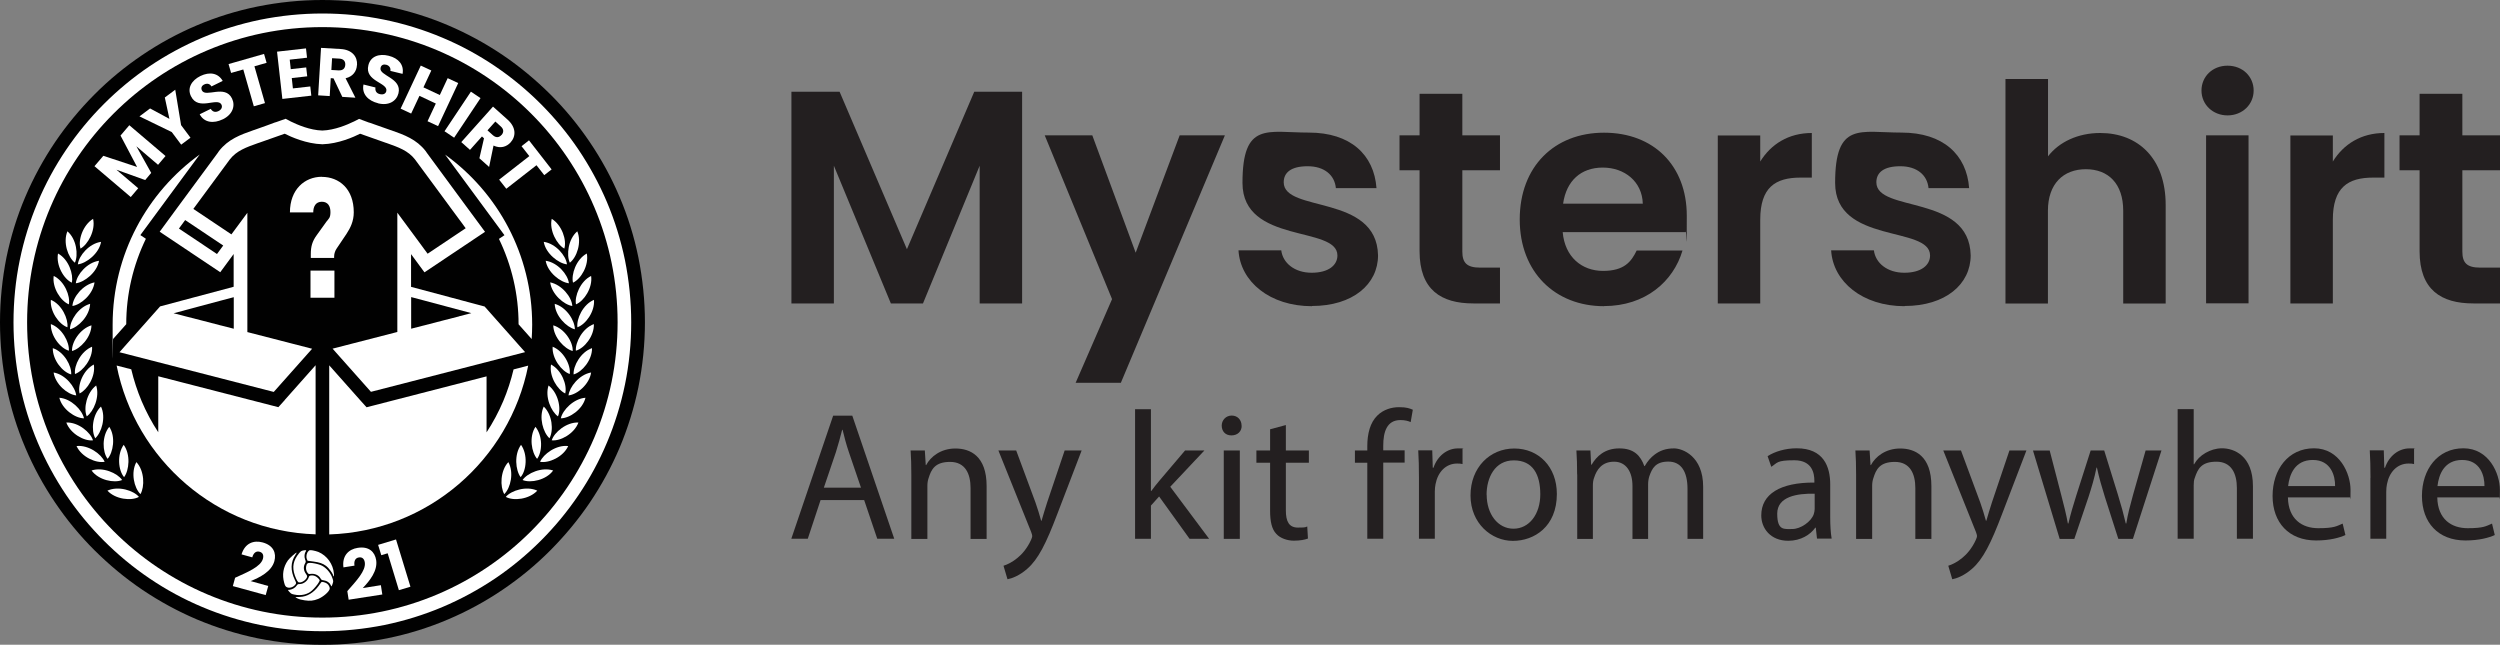 <?xml version="1.0" encoding="UTF-8"?>
<svg xmlns="http://www.w3.org/2000/svg" id="a" version="1.1" viewBox="0 0 2443.7 630.2">
  <rect x="0" y="0" width="2443.7" height="630.2" fill="#808080" stroke="none"/>
  <defs>
    <style>
      .st0 {
        fill: #010101;
      }

      .st1 {
        fill: #231f20;
      }

      .st2 {
        fill: #fff;
      }
    </style>
  </defs>
  <g id="b">
    <path class="st0" d="M315.1,617c-40.8,0-80.3-8-117.5-23.7-17.9-7.6-35.1-16.9-51.3-27.8-16-10.8-31-23.2-44.7-36.9-13.7-13.7-26.1-28.7-36.9-44.7-10.9-16.1-20.3-33.4-27.8-51.3-15.8-37.2-23.7-76.8-23.7-117.5s8-80.3,23.7-117.5c7.6-17.9,16.9-35.1,27.8-51.3,10.8-16,23.2-31,36.9-44.7,13.7-13.7,28.7-26.1,44.7-36.9,16.1-10.9,33.4-20.3,51.3-27.8,37.2-15.8,76.8-23.7,117.5-23.7s80.3,8,117.5,23.7c17.9,7.6,35.1,16.9,51.3,27.8,16,10.8,31,23.2,44.7,36.9,13.7,13.7,26.1,28.7,36.9,44.7,10.9,16.1,20.3,33.4,27.8,51.3,15.8,37.2,23.7,76.8,23.7,117.5s-8,80.3-23.7,117.5c-7.6,17.9-16.9,35.1-27.8,51.3-10.8,16-23.2,31-36.9,44.7s-28.7,26.1-44.7,36.9c-16.1,10.9-33.4,20.3-51.3,27.8-37.2,15.8-76.8,23.7-117.5,23.7h0Z"></path>
    <path class="st0" d="M315.1,26.5c159.4,0,288.6,129.2,288.6,288.6s-129.2,288.6-288.6,288.6S26.5,474.5,26.5,315.1,155.7,26.5,315.1,26.5M315.1,0c-21.4,0-42.7,2.2-63.5,6.4-20.2,4.1-40.2,10.3-59.2,18.4-18.7,7.9-36.7,17.7-53.5,29.1-16.7,11.3-32.4,24.2-46.6,38.5s-27.2,29.9-38.5,46.6c-11.4,16.9-21.2,34.9-29.1,53.5-8.1,19-14.2,38.9-18.4,59.2C2.2,272.4,0,293.8,0,315.1s2.2,42.7,6.4,63.5c4.1,20.2,10.3,40.2,18.4,59.2,7.9,18.7,17.7,36.7,29.1,53.5,11.3,16.7,24.2,32.4,38.5,46.6s29.9,27.2,46.6,38.5c16.9,11.4,34.9,21.2,53.5,29.1,19,8,38.9,14.2,59.2,18.4,20.8,4.2,42.1,6.4,63.5,6.4s42.7-2.2,63.5-6.4c20.2-4.1,40.2-10.3,59.2-18.4,18.7-7.9,36.7-17.7,53.5-29.1,16.7-11.3,32.4-24.2,46.6-38.5s27.2-29.9,38.5-46.6c11.4-16.9,21.2-34.9,29.1-53.5,8-19,14.2-38.9,18.4-59.2,4.2-20.8,6.4-42.1,6.4-63.5s-2.2-42.7-6.4-63.5c-4.1-20.2-10.3-40.2-18.4-59.2-7.9-18.7-17.7-36.7-29.1-53.5-11.3-16.7-24.2-32.4-38.5-46.6s-29.9-27.2-46.6-38.5c-16.9-11.4-34.9-21.2-53.5-29.1-19-8.1-38.9-14.2-59.2-18.4C357.8,2.2,336.5,0,315.1,0h0Z"></path>
    <path class="st2" d="M315.1,26.5c159.4,0,288.6,129.2,288.6,288.6s-129.2,288.6-288.6,288.6S26.5,474.5,26.5,315.1,155.7,26.5,315.1,26.5M315.1,13.2c-20.5,0-40.9,2.1-60.8,6.1-19.4,4-38.5,9.9-56.7,17.6-17.9,7.6-35.1,16.9-51.3,27.8-16,10.8-31,23.2-44.7,36.9-13.7,13.7-26.1,28.7-36.9,44.7-10.9,16.1-20.3,33.4-27.8,51.3-7.7,18.2-13.6,37.3-17.6,56.7-4.1,19.9-6.1,40.4-6.1,60.8s2.1,40.9,6.1,60.8c4,19.4,9.9,38.5,17.6,56.7,7.6,17.9,16.9,35.1,27.8,51.3,10.8,16,23.2,31,36.9,44.7,13.7,13.7,28.7,26.1,44.7,36.9,16.1,10.9,33.4,20.3,51.3,27.8,18.2,7.7,37.3,13.6,56.7,17.6,19.9,4.1,40.4,6.1,60.8,6.1s40.9-2.1,60.8-6.1c19.4-4,38.5-9.9,56.7-17.6,17.9-7.6,35.1-16.9,51.3-27.8,16-10.8,31-23.2,44.7-36.9,13.7-13.7,26.1-28.7,36.9-44.7,10.9-16.1,20.3-33.4,27.8-51.3,7.7-18.2,13.6-37.3,17.6-56.7,4.1-19.9,6.1-40.4,6.1-60.8s-2.1-40.9-6.1-60.8c-4-19.4-9.9-38.5-17.6-56.7-7.6-17.9-16.9-35.1-27.8-51.3-10.8-16-23.2-31-36.9-44.7-13.7-13.7-28.7-26.1-44.7-36.9-16.1-10.9-33.4-20.3-51.3-27.8-18.2-7.7-37.3-13.6-56.7-17.6-19.9-4.1-40.4-6.1-60.8-6.1h0Z"></path>
  </g>
  <g id="c">
    <path class="st2" d="M434.9,150.9c12.5,16.9,36.2,49.1,45.9,62.3l12.3,16.7-5.4,3.6c12.5,25.8,19.2,54.2,19.2,83.5l12.8,14.4c.3-4.6.5-9.3.5-14,0-68.5-33.6-129.2-85.3-166.4h0ZM195.4,150.9c-51.7,37.2-85.3,97.9-85.3,166.4s.2,9.4.5,14l12.8-14.4c0-29.3,6.7-57.7,19.2-83.5l-5.4-3.6,12.3-16.7c9.7-13.2,33.4-45.4,45.9-62.3h0Z"></path>
  </g>
  <path class="st2" d="M92.3,162.5l8.7-10.2,33,10.9-16.2-30.7,8.6-10.1,35.4,30.1-7.3,8.6-21.2-18.1,14.5,26-5.9,7-28.1-10.1,21.3,18.1-7.3,8.6-35.4-30.1h0Z"></path>
  <path class="st2" d="M136.4,113.7l10.3-7.7,18.9,10.2-4.5-20.9,10.2-7.6,5.7,34.6,9.2,12.3-9.1,6.8-9.2-12.3-31.5-15.3h0Z"></path>
  <path class="st2" d="M217.8,116.6c-9,4.4-18.2,3.4-22.6-4.9l10.8-5.3c1.9,3.1,4.6,3.6,7.5,2.2,3-1.4,4.1-3.9,3-6.3-3.8-7.7-22.6,6.6-29.8-8.2-3.9-7.9.5-15.5,9.2-19.8,9.1-4.4,17.4-2.9,21.8,4.8l-11,5.4c-1.5-2.6-4.2-3.3-6.9-2-2.5,1.1-3.7,3.3-2.4,5.9,3.6,7.3,22.6-6.1,29.4,7.9,3.4,7,.8,15.5-8.9,20.3h0Z"></path>
  <path class="st2" d="M223.5,62.6l34.6-9.9,2.5,8.7-11.9,3.4,10.3,36-10.9,3.1-10.3-36-11.9,3.4-2.5-8.7h0Z"></path>
  <path class="st2" d="M300.2,56.4l-17,1.9,1,9.3,15.1-1.7,1,8.7-15.1,1.7,1.1,10.1,17-1.9,1,9-28.3,3.2-5.2-46.2,28.3-3.2,1,9h0Z"></path>
  <path class="st2" d="M349,63.5c.5-8.1-4.8-15-16.2-15.6h0l-19-1.1-2.8,46.4,11.3.7,1-17.5,2.7.2,8.6,18.1,12.8.8-9.6-19c7.3-1.7,10.8-7,11.1-12.8h0ZM337.5,63.3c-.2,3.6-2.3,5.7-6.6,5.5l-7-.4.7-11.5,7,.4c4.2.2,6.1,2.6,5.9,6h0Z"></path>
  <path class="st2" d="M369.5,100.9c-9.7-2.4-16.1-9.1-14.2-18.3l11.7,2.9c-.5,3.6,1.2,5.8,4.3,6.5,3.2.8,5.7-.3,6.3-2.9,2.1-8.4-21.6-9.4-17.5-25.4,2.1-8.5,10.3-11.6,19.8-9.2,9.8,2.4,15.2,9,13.6,17.7l-11.9-2.9c.5-2.9-1.1-5.2-4-6-2.6-.7-5,.1-5.6,3-1.9,7.8,21.2,9.8,17.5,24.9-1.9,7.6-9.4,12.4-19.9,9.8h0s0,0,0,0Z"></path>
  <path class="st2" d="M426,101.2l-16-7.5-8.1,17.3-10.3-4.8,19.7-42.1,10.3,4.8-7.7,16.5,16,7.5,7.7-16.5,10.3,4.8-19.7,42.1-10.3-4.8,8.1-17.3h0Z"></path>
  <path class="st2" d="M460.3,89.6l9.4,6.3-25.8,38.7-9.4-6.3,25.8-38.7h0Z"></path>
  <path class="st2" d="M496.1,116.9l-14.2-12.7-31,34.7,8.5,7.6,11.7-13.1,2,1.8-4.5,19.5,9.5,8.5,4.3-20.9c6.8,3.2,12.8,1.2,16.7-3.1,5.4-6,5.5-14.7-3-22.3h0ZM490.2,131.9c-2.4,2.7-5.4,3-8.5.2l-5.2-4.7,7.7-8.6,5.2,4.7c3.2,2.8,3.1,5.8.9,8.4h0Z"></path>
  <path class="st2" d="M517.1,137.2l22.1,28.4-7.2,5.6-7.6-9.7-29.5,23-7-8.9,29.5-23-7.6-9.7,7.1-5.6h0Z"></path>
  <path class="st2" d="M119.4,469.2c-4.7-6.8-19-13-29.9-9.3,6.8,9.4,22,12.6,29.9,9.3h0Z"></path>
  <path class="st2" d="M52.4,364.1c1.7,11.5,13.6,21.6,22.1,22.4-.9-8.1-10.4-20.4-22.1-22.4h0Z"></path>
  <path class="st2" d="M90.9,430.4c-2.4-7.8-14.4-17.9-26.1-17.4,4,10.9,17.6,18.5,26.1,17.4h0Z"></path>
  <path class="st2" d="M51.6,340.3c-.2,11.6,9.6,23.5,18,25.7.6-8.3-6.9-22.1-18-25.7h0Z"></path>
  <path class="st2" d="M102.3,451.4c-3.2-7.6-15.9-16.7-27.5-15.4,4.9,10.7,19.1,17,27.5,15.4h0Z"></path>
  <path class="st2" d="M77.8,384.6c7.4-3.5,15.9-16.6,13.9-28.3-10.4,5.5-16,20-13.9,28.3h0Z"></path>
  <path class="st2" d="M68.4,321.9c8.1-2,19.2-13,19.7-24.9-11.3,3.1-19.8,16.2-19.7,24.9h0Z"></path>
  <path class="st2" d="M73.3,365.6c7.8-2.8,17.5-15.1,16.7-26.7-10.8,4.4-17.8,18.2-16.7,26.7h0Z"></path>
  <path class="st2" d="M70.4,343.1c7.9-2,18.8-13.4,19-25.1-11.2,3.4-19.5,16.5-19,25.1h0Z"></path>
  <path class="st2" d="M49.7,293.1c-1,11.4,8,24,16.2,26.8,1-8-5.4-22.4-16.2-26.8h0Z"></path>
  <path class="st2" d="M56.7,247.8c-2.1,11.5,5.6,24.9,13.5,28.5,1.8-8-3-22.8-13.5-28.5h0Z"></path>
  <path class="st2" d="M52.5,269.7c-1.7,11.5,6.9,24.6,14.8,27.8,1.6-8-4.1-22.6-14.8-27.8h0Z"></path>
  <path class="st2" d="M49.7,316.8c-.3,11.7,9.4,23.7,17.6,26,.7-8.1-6.6-22.1-17.6-26h0Z"></path>
  <path class="st2" d="M82.1,408.9c-1.7-8-12.6-19.3-24.1-20.1,2.7,11.2,15.5,20.1,24.1,20.1h0Z"></path>
  <path class="st2" d="M94,376.8c-9.2,7-12.6,22.2-9.2,30.2,6.8-4.8,12.9-19.2,9.2-30.2h0Z"></path>
  <path class="st2" d="M73.2,256.8c3.5-7.5,1.7-23.1-7.3-30.7-4.5,10.8.5,25.4,7.3,30.7h0Z"></path>
  <path class="st2" d="M74.1,276.9c8.2-.9,20.8-10.6,22.7-22-11.6,1.6-21.8,13.5-22.7,22h0Z"></path>
  <path class="st2" d="M78.7,243c7.1-3.9,14.9-17.7,12.3-29.1-10,6.1-14.9,20.9-12.3,29.1h0Z"></path>
  <path class="st2" d="M76.1,258.4c8.2-.9,20.8-10.6,22.7-22-11.6,1.6-21.8,13.5-22.7,22h0Z"></path>
  <path class="st2" d="M70.8,299.1c8.2-1.2,20.1-11.3,21.6-23.1-11.4,2.3-21.2,14.5-21.6,23.1h0Z"></path>
  <path class="st2" d="M106.8,417.2c-7.3,9-6.8,24.5-1.6,31.3,5.4-6.2,8.1-21.5,1.6-31.3h0Z"></path>
  <path class="st2" d="M93.1,428.4c6.2-5.6,10.7-20.5,5.6-31-8.4,8-9.8,23.3-5.6,31h0Z"></path>
  <path class="st2" d="M135.8,485.7c-5.2-6.3-20.2-11-30.8-6.1,7.8,8.5,23.3,10.3,30.8,6.1h0Z"></path>
  <path class="st2" d="M120.9,434.8c-6.7,9.5-5.3,25,.4,31.6,5-6.7,6.5-22.2-.4-31.6h0Z"></path>
  <path class="st2" d="M133.3,451.7c-5.6,10.2-2.3,25.2,4,31.3,4.2-7.2,4-22.8-4-31.3h0Z"></path>
  <path class="st2" d="M510.8,469.2c7.9,3.3,23.2,0,29.9-9.3-11-3.7-25.3,2.6-29.9,9.3h0Z"></path>
  <path class="st2" d="M577.8,364.1c-11.7,2-21.2,14.3-22.1,22.4,8.5-.8,20.5-10.9,22.1-22.4h0Z"></path>
  <path class="st2" d="M539.3,430.4c8.5,1,22.1-6.5,26.1-17.4-11.7-.5-23.7,9.6-26.1,17.4h0Z"></path>
  <path class="st2" d="M578.7,340.3c-11,3.7-18.6,17.5-18,25.7,8.3-2.3,18.2-14.1,18-25.7h0Z"></path>
  <path class="st2" d="M527.9,451.4c8.4,1.6,22.7-4.7,27.5-15.4-11.6-1.4-24.3,7.8-27.5,15.4h0Z"></path>
  <path class="st2" d="M552.5,384.6c2.1-8.4-3.6-22.9-13.9-28.3-2,11.7,6.5,24.8,13.9,28.3h0Z"></path>
  <path class="st2" d="M561.9,321.9c.1-8.6-8.4-21.8-19.7-24.9.5,11.9,11.7,22.9,19.7,24.9h0Z"></path>
  <path class="st2" d="M556.9,365.6c1.2-8.5-5.8-22.3-16.7-26.7-.8,11.6,8.9,24,16.7,26.7h0Z"></path>
  <path class="st2" d="M559.8,343.1c.5-8.6-7.8-21.7-19-25.1.2,11.7,11.1,23.1,19,25.1h0Z"></path>
  <path class="st2" d="M580.6,293.1c-10.8,4.4-17.3,18.8-16.2,26.8,8.2-2.8,17.2-15.4,16.2-26.8h0Z"></path>
  <path class="st2" d="M573.6,247.8c-10.5,5.7-15.4,20.5-13.5,28.5,7.9-3.6,15.7-17,13.5-28.5h0Z"></path>
  <path class="st2" d="M577.8,269.7c-10.6,5.2-16.3,19.8-14.8,27.8,7.9-3.2,16.5-16.3,14.8-27.8h0Z"></path>
  <path class="st2" d="M580.5,316.8c-11,3.9-18.3,17.9-17.6,26,8.3-2.3,18-14.3,17.6-26h0Z"></path>
  <path class="st2" d="M548.2,408.9c8.6,0,21.4-8.8,24.1-20.1-11.5.8-22.4,12-24.1,20.1h0Z"></path>
  <path class="st2" d="M536.2,376.8c-3.7,11,2.4,25.4,9.2,30.2,3.5-8,0-23.2-9.2-30.2h0Z"></path>
  <path class="st2" d="M557,256.8c6.9-5.3,11.8-19.9,7.3-30.7-9,7.6-10.8,23.2-7.3,30.7h0Z"></path>
  <path class="st2" d="M556.1,276.9c-.9-8.5-11.1-20.4-22.7-22,1.9,11.4,14.4,21.1,22.7,22h0Z"></path>
  <path class="st2" d="M551.6,243c2.6-8.2-2.3-23-12.3-29.1-2.6,11.4,5.2,25.2,12.3,29.1h0Z"></path>
  <path class="st2" d="M554.2,258.4c-.9-8.5-11.1-20.4-22.7-22,1.9,11.4,14.4,21.1,22.7,22h0Z"></path>
  <path class="st2" d="M559.4,299.1c-.4-8.6-10.2-20.8-21.6-23.1,1.5,11.7,13.5,21.9,21.6,23.1h0Z"></path>
  <path class="st2" d="M523.4,417.2c-6.5,9.8-3.8,25.1,1.6,31.3,5.2-6.8,5.7-22.3-1.6-31.3h0Z"></path>
  <path class="st2" d="M537.1,428.4c4.2-7.7,2.8-23-5.6-31-5,10.5-.6,25.4,5.6,31h0Z"></path>
  <path class="st2" d="M494.4,485.7c7.5,4.2,22.9,2.4,30.8-6.1-10.6-4.9-25.5-.2-30.8,6.1h0Z"></path>
  <path class="st2" d="M509.3,434.8c-6.9,9.4-5.4,24.9-.4,31.6,5.8-6.6,7.1-22.1.4-31.6h0Z"></path>
  <path class="st2" d="M496.9,451.7c-8,8.5-8.2,24.1-4,31.3,6.3-6.1,9.6-21.1,4-31.3h0Z"></path>
  <path class="st2" d="M229.9,564.7c12.1-5.5,24.9-10.7,27.1-18.5.9-3.4,0-6-3.3-6.9-3.3-.9-5.9,1.1-7.1,5.5l-10.5-2.9c3.4-11.2,12.1-14,20.6-11.7,10.6,2.9,13.6,10.4,11.5,18.3-2.8,10.2-14.2,15.9-23.2,19.5l17.2,4.8-2.5,8.9-32.1-8.8,2.2-8.1h0Z"></path>
  <path class="st2" d="M339.5,577.8c8.8-10,18.3-20,17.1-28-.5-3.5-2.5-5.5-5.9-4.9-3.3.5-4.9,3.4-4.2,8l-10.8,1.7c-1.5-11.6,5.3-17.8,14-19.1,10.9-1.7,16.7,3.9,18,12,1.6,10.5-6.4,20.3-13.1,27.3l17.7-2.8,1.4,9.1-32.9,5.1-1.3-8.3h0Z"></path>
  <path class="st2" d="M379,540.8l-6.3,1.9-3.1-10.1,17.5-5.3,14.1,46.2-11.3,3.4-11-36.2h0Z"></path>
  <path class="st2" d="M278.3,391l30.2-34v165.3c-96.6-3.1-176.3-73-194.5-165l14.3,3.7c2.5,10.6,5.9,21,10.1,31,4.5,10.6,9.9,20.8,16.3,30.5v-54.7l109.6,28.2,7.8,2h0l5.4-6,.9-1h0Z"></path>
  <path class="st2" d="M516.3,357.4c-18.2,92-97.9,161.9-194.5,165v-165.3l30.2,34,.9,1,5.4,6h0l7.8-2,109.5-28.2v54.7c6.3-9.6,11.8-19.9,16.3-30.5,4.2-10,7.6-20.4,10.1-31l14.3-3.7h0Z"></path>
  <path class="st2" d="M303.5,264.5v26.5h23.4v-26.5h-23.4ZM314.6,172.8c-16.8,0-31.2,12.4-31.2,34.8h22.8c0-5.9,2.5-10.4,8.4-10.4s8.4,4.3,8.4,10.1-1.7,6.4-3.8,9.2l-9.7,13.5c-4.2,5.8-5.7,10.9-5.7,18.3v3.8h22.8v-1.5c0-2.8,1.2-5.9,2.5-7.7l9.6-14.3c3.9-5.9,7.1-12.5,7.1-21.1,0-22.9-14.3-34.6-31.2-34.6h0Z"></path>
  <path class="st2" d="M322.3,575.5c-.4,2.8-6.3,7.9-11.2,9.9-4.7,1.9-8.1,2.2-13.4,1.4-3.3-.5-5.2-1-7-1.9-2.7-1.3-2.8-1.3,2.4-1.4,7-.2,13.5-4.1,18.5-11l2.3-3.2c.3-.4.7-.6,1.2-.5l1.1.2c1,.2,2.6.8,3.4,1.4,1.7,1.2,2.9,3.6,2.7,5.2h0Z"></path>
  <path class="st2" d="M311.6,569.3c-1.3,2.2-4.3,5.9-6.6,7.9-4.2,3.9-10.8,5.4-17.2,4-2.9-.6-3.2-.8-4.9-2.6l-1.2-1.4c-.2-.3,0-.7.3-.7h1.2c2.6-.4,5.3-1.9,6.7-4,1-1.4,1.3-1.6,3-1.6,3.5.1,7.7-2.9,8.9-6.6.3-1.1.8-1.5,1.7-1.7,1.9-.4,4.1,0,5.8,1.2.9.6,2,1.6,2.5,2.3.9,1.3.9,1.3-.2,3h0Z"></path>
  <path class="st2" d="M288.8,571.3c-1.8,2.5-5.3,3.8-7.9,2.9-1.7-.6-2.3-1.5-3.1-4.5-2.2-7.8-1-15.3,3.6-21.9,1.6-2.2,7.7-7.7,8.5-7.6.2,0-.4,1.1-1.2,2.3-4.7,7-4.9,15.2-.5,24.3,1.5,3.1,1.5,3.2.7,4.4h0Z"></path>
  <path class="st2" d="M325.1,570.7c-.4,1.4-1,2.5-1.1,2.5-.1,0-.5-.7-.9-1.5-.9-2.2-3.6-4-6.5-4.4-2.2-.3-2.5-.5-3.4-2.1-1.8-3.1-5.7-4.8-9.8-4.2-1.6.2-1.8.1-2.7-1-1.3-1.6-1.8-3.8-1.5-6,.5-3,1.3-3.8,3.9-3.8,2.6,0,7.3,1,10.2,2.1,4.8,1.8,9.8,7.2,11.7,13,.9,2.7.9,3,.1,5.4h0Z"></path>
  <path class="st2" d="M325.5,561.8c-.8-2.1-4.7-7.2-6.7-8.6-3.5-2.5-6.1-3.4-12.3-4.3l-5.9-.8-.7-1.8c-.9-2.4-.2-5.7,1.5-7.5,1.1-1.2,1.3-1.2,4.3-.8,1.7.3,4.2,1,5.5,1.5,8.5,3.6,14.5,12,15.2,21.3.2,3.2-.1,3.5-1,1.1h0s0,0,0,0Z"></path>
  <path class="st2" d="M300.1,564.2c-1.2,3-5.1,5.5-7.9,5.1-1.1-.2-2.3-2.2-4-6.8-2.9-8.3-1.6-14.8,4.3-21.9,1.6-1.9,2.1-2.2,4.3-2.6,2.2-.4,3-.2,2.2.8-1.4,2-1.8,5.3-.8,8,.9,2.3.9,2.4-.2,4.3-1.6,3.2-1.3,6.6,1.2,10.1,1.1,1.5,1.2,2,.8,3h0Z"></path>
  <path class="st2" d="M284.8,119.2h-.1c0,0,.1,0,.1,0Z"></path>
  <path class="st2" d="M506,336l-32.3-36.4-71.9-19.2v-32l13.1,17.8,59.2-39.6-18-24.4c-15-20.3-34.5-46.8-39-53,0,0,0-.1-.1-.2-.2-.3-.5-.7-.9-1.3-9-11.6-21-15.9-33.8-20.4l-.7-.2c-9.9-3.5-16.3-5.8-20.4-7.2h-.3c-5.1-1.9-9.9-3.7-9.9-3.7l-3.5,1.8c-.5.2-1.1.6-2,1h0s-.1,0-.1,0c-5.5,2.7-18.1,8.2-30.3,8.6-12.2-.3-24.8-5.9-30.3-8.6,0,0,0,0-.1,0h0c-.9-.5-1.6-.8-2-1.1l-3.5-1.8s-4.7,1.7-9.9,3.5h-.3c-4.1,1.6-10.5,3.9-20.4,7.4l-.7.2c-12.8,4.5-24.8,8.8-33.8,20.4-.4.5-.7,1-.9,1.3,0,0-.1.1-.1.2-4.6,6.2-24.1,32.7-39.1,53l-17.9,24.4,59.2,39.6,13.1-17.8v32l-71.9,19.2-32.3,36.4-7.4,8.4,150.8,38.8,37.5-42.2h0l-63.3-16.3v-116.6l-15.6,21.1-37.2-24.9c14.2-19.3,30.7-41.6,34.8-47.2,0,0,.1-.2.2-.3.2-.2.4-.6.7-.9,6.6-8.5,15.9-11.8,27.7-16l.7-.2c12.6-4.5,21.1-7.5,25.2-8.9,6.1,3.1,21.3,9.9,36.7,10.3h.3c15.4-.4,30.6-7.2,36.7-10.3,4.2,1.5,12.6,4.5,25.2,8.9l.7.2c11.8,4.2,21.1,7.5,27.7,16,.3.4.5.7.7.9,0,.1.1.2.2.3,3.6,4.9,16.5,22.4,29.2,39.6l3.6,4.9c.5.6.9,1.2,1.3,1.8.1.1.2.3.3.4s.2.3.3.4h0l7.9,10.7,1.8,2.4,4.3,5.9-37.2,24.9-3.7-5-2.4-3.3-7.9-10.7-15.6-21.1v116.6l-63.3,16.3h0l37.5,42.2,150.7-38.8-7.5-8.4h0,0ZM228.4,321.3l-12.1-3.1h-.1s-20.4-5.3-20.4-5.3l-14.1-3.6-12-3.1,26.1-7,20.6-5.5,12.1-3.2v30.9ZM218.2,240l-6.1,8.3-37.2-24.9,6.1-8.3,37.2,24.9h0ZM448.6,309.3l-14.1,3.6-20.4,5.3h-.1s-12.1,3.1-12.1,3.1v-30.9l12.1,3.2,20.6,5.5,26.1,7-12,3.1h0Z"></path>
  <path class="st1" d="M773.6,89.7h47.1l65.8,153.9,65.8-153.9h46.8v206.9h-41.5v-134.6l-55.4,134.6h-31.4l-55.7-134.6v134.6h-41.5V89.7h0Z"></path>
  <path class="st1" d="M1153.1,132.3h44.2l-101.7,241.9h-44.2l35.6-81.8-65.8-160.1h46.5l42.4,114.7,43-114.7h0Z"></path>
  <path class="st1" d="M1282.4,299.3c-41.2,0-70-24-71.8-54.6h41.8c1.5,12.4,13.1,21.9,29.7,21.9s25.2-7.4,25.2-16.9c0-29.4-92.8-10.7-92.8-70.9s24.3-49.2,64.9-49.2,63.7,21.6,66.1,54.3h-39.7c-1.2-12.8-11.3-21.4-27.6-21.4s-23.4,6.2-23.4,15.7c0,29.9,91,11.3,92.2,71.4,0,28.2-24.6,49.5-64.6,49.5h0Z"></path>
  <path class="st1" d="M1387.6,166.4h-19.6v-34.1h19.6v-40.6h41.8v40.6h36.8v34.1h-36.8v79.5c0,11,4.4,15.7,17.5,15.7h19.3v35h-26.1c-31.4,0-52.5-13.3-52.5-51v-79.2h0Z"></path>
  <path class="st1" d="M1567.9,299.3c-47.7,0-82.4-33.2-82.4-84.8s33.8-84.8,82.4-84.8,80.9,32.3,80.9,81.2-.3,10.7-1.2,16h-120.1c2.1,24.3,18.7,37.9,39.4,37.9s27.6-8.9,32.9-19.9h44.8c-8.9,30.2-36.2,54.3-76.8,54.3h0s0,0,0,0ZM1527.8,199.1h78c-.6-21.6-17.8-35.3-39.1-35.3s-35.6,12.8-38.8,35.3h0Z"></path>
  <path class="st1" d="M1720.6,296.6h-41.5v-164.2h41.5v25.5c10.4-16.9,27.6-27.9,50.4-27.9v43.6h-11c-24.6,0-39.4,9.5-39.4,41.2v81.8h0Z"></path>
  <path class="st1" d="M1861.7,299.3c-41.2,0-70-24-71.8-54.6h41.8c1.5,12.4,13.1,21.9,29.7,21.9s25.2-7.4,25.2-16.9c0-29.4-92.8-10.7-92.8-70.9s24.3-49.2,64.9-49.2,63.7,21.6,66.1,54.3h-39.7c-1.2-12.8-11.3-21.4-27.6-21.4s-23.4,6.2-23.4,15.7c0,29.9,91,11.3,92.2,71.4,0,28.2-24.6,49.5-64.6,49.5h0Z"></path>
  <path class="st1" d="M1960.4,77.2h41.5v75.6c10.7-13.9,29.1-22.8,51-22.8,37.1,0,64,24.9,64,70.3v96.4h-41.5v-90.7c0-26.4-14.5-40.6-36.5-40.6s-37.1,14.2-37.1,40.6v90.7h-41.5V77.2h0Z"></path>
  <path class="st1" d="M2151.9,88.5c0-13.6,10.7-24.3,25.5-24.3s25.5,10.7,25.5,24.3-11,24.3-25.5,24.3-25.5-10.7-25.5-24.3ZM2156.4,132.3h41.5v164.2h-41.5v-164.2Z"></path>
  <path class="st1" d="M2280.3,296.6h-41.5v-164.2h41.5v25.5c10.4-16.9,27.6-27.9,50.4-27.9v43.6h-11c-24.6,0-39.4,9.5-39.4,41.2v81.8h0Z"></path>
  <path class="st1" d="M2365.1,166.4h-19.6v-34.1h19.6v-40.6h41.8v40.6h36.8v34.1h-36.8v79.5c0,11,4.4,15.7,17.5,15.7h19.3v35h-26.1c-31.4,0-52.5-13.3-52.5-51v-79.2h0Z"></path>
  <path class="st1" d="M802.1,488.8l-12.5,37.8h-16.1l40.9-120.3h18.7l41,120.3h-16.6l-12.8-37.8h-42.7ZM841.6,476.7l-11.8-34.6c-2.7-7.9-4.5-15-6.2-22h-.4c-1.8,7.1-3.8,14.5-6.1,21.8l-11.8,34.8h36.2Z"></path>
  <path class="st1" d="M890.8,463.7c0-8.9-.2-16.2-.7-23.4h13.9l.9,14.3h.4c4.3-8.2,14.3-16.2,28.6-16.2s30.5,7.1,30.5,36.8v51.6h-15.7v-49.8c0-13.9-5.2-25.5-20-25.5s-18.4,7.3-21.1,16.1c-.7,2-1.1,4.6-1.1,7.3v51.9h-15.7v-63h0Z"></path>
  <path class="st1" d="M993.3,440.3l18.9,51c2,5.7,4.1,12.5,5.5,17.7h.4c1.6-5.2,3.4-11.8,5.5-18l17.1-50.7h16.6l-23.6,61.6c-11.2,29.6-18.9,44.8-29.6,54.1-7.7,6.8-15.3,9.5-19.3,10.2l-3.9-13.2c3.9-1.2,9.1-3.8,13.7-7.7,4.3-3.4,9.6-9.5,13.2-17.5.7-1.6,1.2-2.9,1.2-3.8s-.4-2.1-1.1-4.1l-32-79.6h17.1Z"></path>
  <path class="st1" d="M1125,479.9h.4c2.1-3,5.2-6.8,7.7-9.8l25.3-29.8h18.9l-33.4,35.5,38,50.9h-19.1l-29.8-41.4-8,8.9v32.5h-15.5v-126.7h15.5v80h0Z"></path>
  <path class="st1" d="M1213.7,416c.2,5.4-3.8,9.6-10,9.6s-9.5-4.3-9.5-9.6,4.1-9.8,9.8-9.8,9.6,4.3,9.6,9.8ZM1196.2,526.7v-86.4h15.7v86.4h-15.7Z"></path>
  <path class="st1" d="M1256.9,415.5v24.8h22.5v12h-22.5v46.6c0,10.7,3,16.8,11.8,16.8s7.1-.5,9.1-1.1l.7,11.8c-3,1.2-7.8,2.1-13.9,2.1s-13.2-2.3-17-6.6c-4.5-4.6-6.1-12.3-6.1-22.5v-47.1h-13.4v-12h13.4v-20.7l15.3-4.1h0Z"></path>
  <path class="st1" d="M1336.5,526.7v-74.4h-12.1v-12h12.1v-4.1c0-12.1,2.7-23.2,10-30.2,5.9-5.7,13.7-8,21.1-8s10.3,1.2,13.4,2.5l-2.1,12.1c-2.3-1.1-5.5-2-10-2-13.4,0-16.8,11.8-16.8,25v4.6h20.9v12h-20.9v74.4h-15.5Z"></path>
  <path class="st1" d="M1387,467.2c0-10.2-.2-18.9-.7-27h13.7l.5,17h.7c3.9-11.6,13.4-18.9,23.9-18.9s3,.2,4.5.5v14.8c-1.6-.4-3.2-.5-5.3-.5-11.1,0-18.9,8.4-21.1,20.2-.4,2.1-.7,4.6-.7,7.3v46h-15.5v-59.4h0Z"></path>
  <path class="st1" d="M1521.8,482.8c0,32-22.1,45.9-43,45.9s-41.4-17.1-41.4-44.4,18.9-45.9,42.8-45.9,41.6,18,41.6,44.4h0ZM1453.2,483.6c0,18.9,10.9,33.2,26.2,33.2s26.2-14.1,26.2-33.6-7.3-33.2-25.9-33.2-26.6,17.1-26.6,33.6Z"></path>
  <path class="st1" d="M1541.6,463.7c0-8.9-.2-16.2-.7-23.4h13.7l.7,13.9h.5c4.8-8.2,12.8-15.9,27.1-15.9s20.7,7.1,24.4,17.3h.4c2.7-4.8,6.1-8.6,9.6-11.2,5.2-3.9,10.9-6.1,19.1-6.1s28.4,7.5,28.4,37.5v50.9h-15.3v-48.9c0-16.6-6.1-26.6-18.7-26.6s-15.9,6.6-18.6,14.3c-.7,2.1-1.2,5-1.2,7.9v53.4h-15.3v-51.8c0-13.7-6.1-23.7-18-23.7s-17,7.9-19.5,15.7c-.9,2.3-1.2,5-1.2,7.7v52.1h-15.3v-63h0Z"></path>
  <path class="st1" d="M1776.1,526.7l-1.2-10.9h-.5c-4.8,6.8-14.1,12.8-26.4,12.8-17.5,0-26.4-12.3-26.4-24.8,0-20.9,18.6-32.3,51.9-32.1v-1.8c0-7.1-2-20-19.6-20s-16.4,2.5-22.5,6.4l-3.6-10.4c7.1-4.6,17.5-7.7,28.4-7.7,26.4,0,32.8,18,32.8,35.3v32.3c0,7.5.4,14.8,1.4,20.7h-14.3,0ZM1773.8,482.6c-17.1-.4-36.6,2.7-36.6,19.5s6.8,15,14.8,15,18.4-7.1,20.9-14.5c.5-1.6.9-3.4.9-5v-15h0Z"></path>
  <path class="st1" d="M1814.3,463.7c0-8.9-.2-16.2-.7-23.4h13.9l.9,14.3h.4c4.3-8.2,14.3-16.2,28.6-16.2s30.5,7.1,30.5,36.8v51.6h-15.7v-49.8c0-13.9-5.2-25.5-20-25.5s-18.4,7.3-21.1,16.1c-.7,2-1.1,4.6-1.1,7.3v51.9h-15.7v-63h0Z"></path>
  <path class="st1" d="M1916.8,440.3l18.9,51c2,5.7,4.1,12.5,5.5,17.7h.4c1.6-5.2,3.4-11.8,5.5-18l17.1-50.7h16.6l-23.6,61.6c-11.2,29.6-18.9,44.8-29.6,54.1-7.7,6.8-15.3,9.5-19.3,10.2l-3.9-13.2c3.9-1.2,9.1-3.8,13.7-7.7,4.3-3.4,9.6-9.5,13.2-17.5.7-1.6,1.2-2.9,1.2-3.8s-.4-2.1-1.1-4.1l-31.9-79.6h17.1Z"></path>
  <path class="st1" d="M2003.5,440.3l11.4,43.9c2.5,9.6,4.8,18.6,6.4,27.5h.5c2-8.8,4.8-18,7.7-27.3l14.1-44.1h13.2l13.4,43.2c3.2,10.4,5.7,19.5,7.7,28.2h.5c1.4-8.8,3.8-17.9,6.6-28l12.3-43.4h15.5l-27.9,86.4h-14.3l-13.2-41.2c-3-9.6-5.5-18.2-7.7-28.4h-.4c-2.1,10.4-4.8,19.3-7.8,28.6l-13.9,41.1h-14.3l-26.1-86.4h16.1,0Z"></path>
  <path class="st1" d="M2128.6,399.9h15.7v53.9h.4c2.5-4.5,6.4-8.4,11.2-11.1,4.6-2.7,10.2-4.5,16.1-4.5,11.6,0,30.2,7.1,30.2,37v51.4h-15.7v-49.6c0-13.9-5.2-25.7-20-25.7s-18.2,7.1-21.1,15.7c-.9,2.1-1.1,4.5-1.1,7.5v52.1h-15.7v-126.8Z"></path>
  <path class="st1" d="M2236.4,486.3c.4,21.2,13.9,30,29.6,30s18-2,23.9-4.5l2.7,11.2c-5.5,2.5-15,5.3-28.7,5.3-26.6,0-42.5-17.5-42.5-43.5s15.4-46.6,40.5-46.6,35.7,24.8,35.7,40.7-.4,5.7-.5,7.3h-60.7,0ZM2282.5,475.1c.2-10-4.1-25.5-21.8-25.5s-22.9,14.6-24.1,25.5h45.9Z"></path>
  <path class="st1" d="M2317.1,467.2c0-10.2-.2-18.9-.7-27h13.7l.5,17h.7c3.9-11.6,13.4-18.9,23.9-18.9s3,.2,4.5.5v14.8c-1.6-.4-3.2-.5-5.4-.5-11.1,0-18.9,8.4-21.1,20.2-.4,2.1-.7,4.6-.7,7.3v46h-15.5v-59.4h0Z"></path>
  <path class="st1" d="M2382.4,486.3c.4,21.2,13.9,30,29.6,30s18-2,23.9-4.5l2.7,11.2c-5.5,2.5-15,5.3-28.7,5.3-26.6,0-42.5-17.5-42.5-43.5s15.4-46.6,40.5-46.6,35.7,24.8,35.7,40.7-.4,5.7-.5,7.3h-60.7,0ZM2428.5,475.1c.2-10-4.1-25.5-21.8-25.5s-22.9,14.6-24.1,25.5h45.9Z"></path>
</svg>

